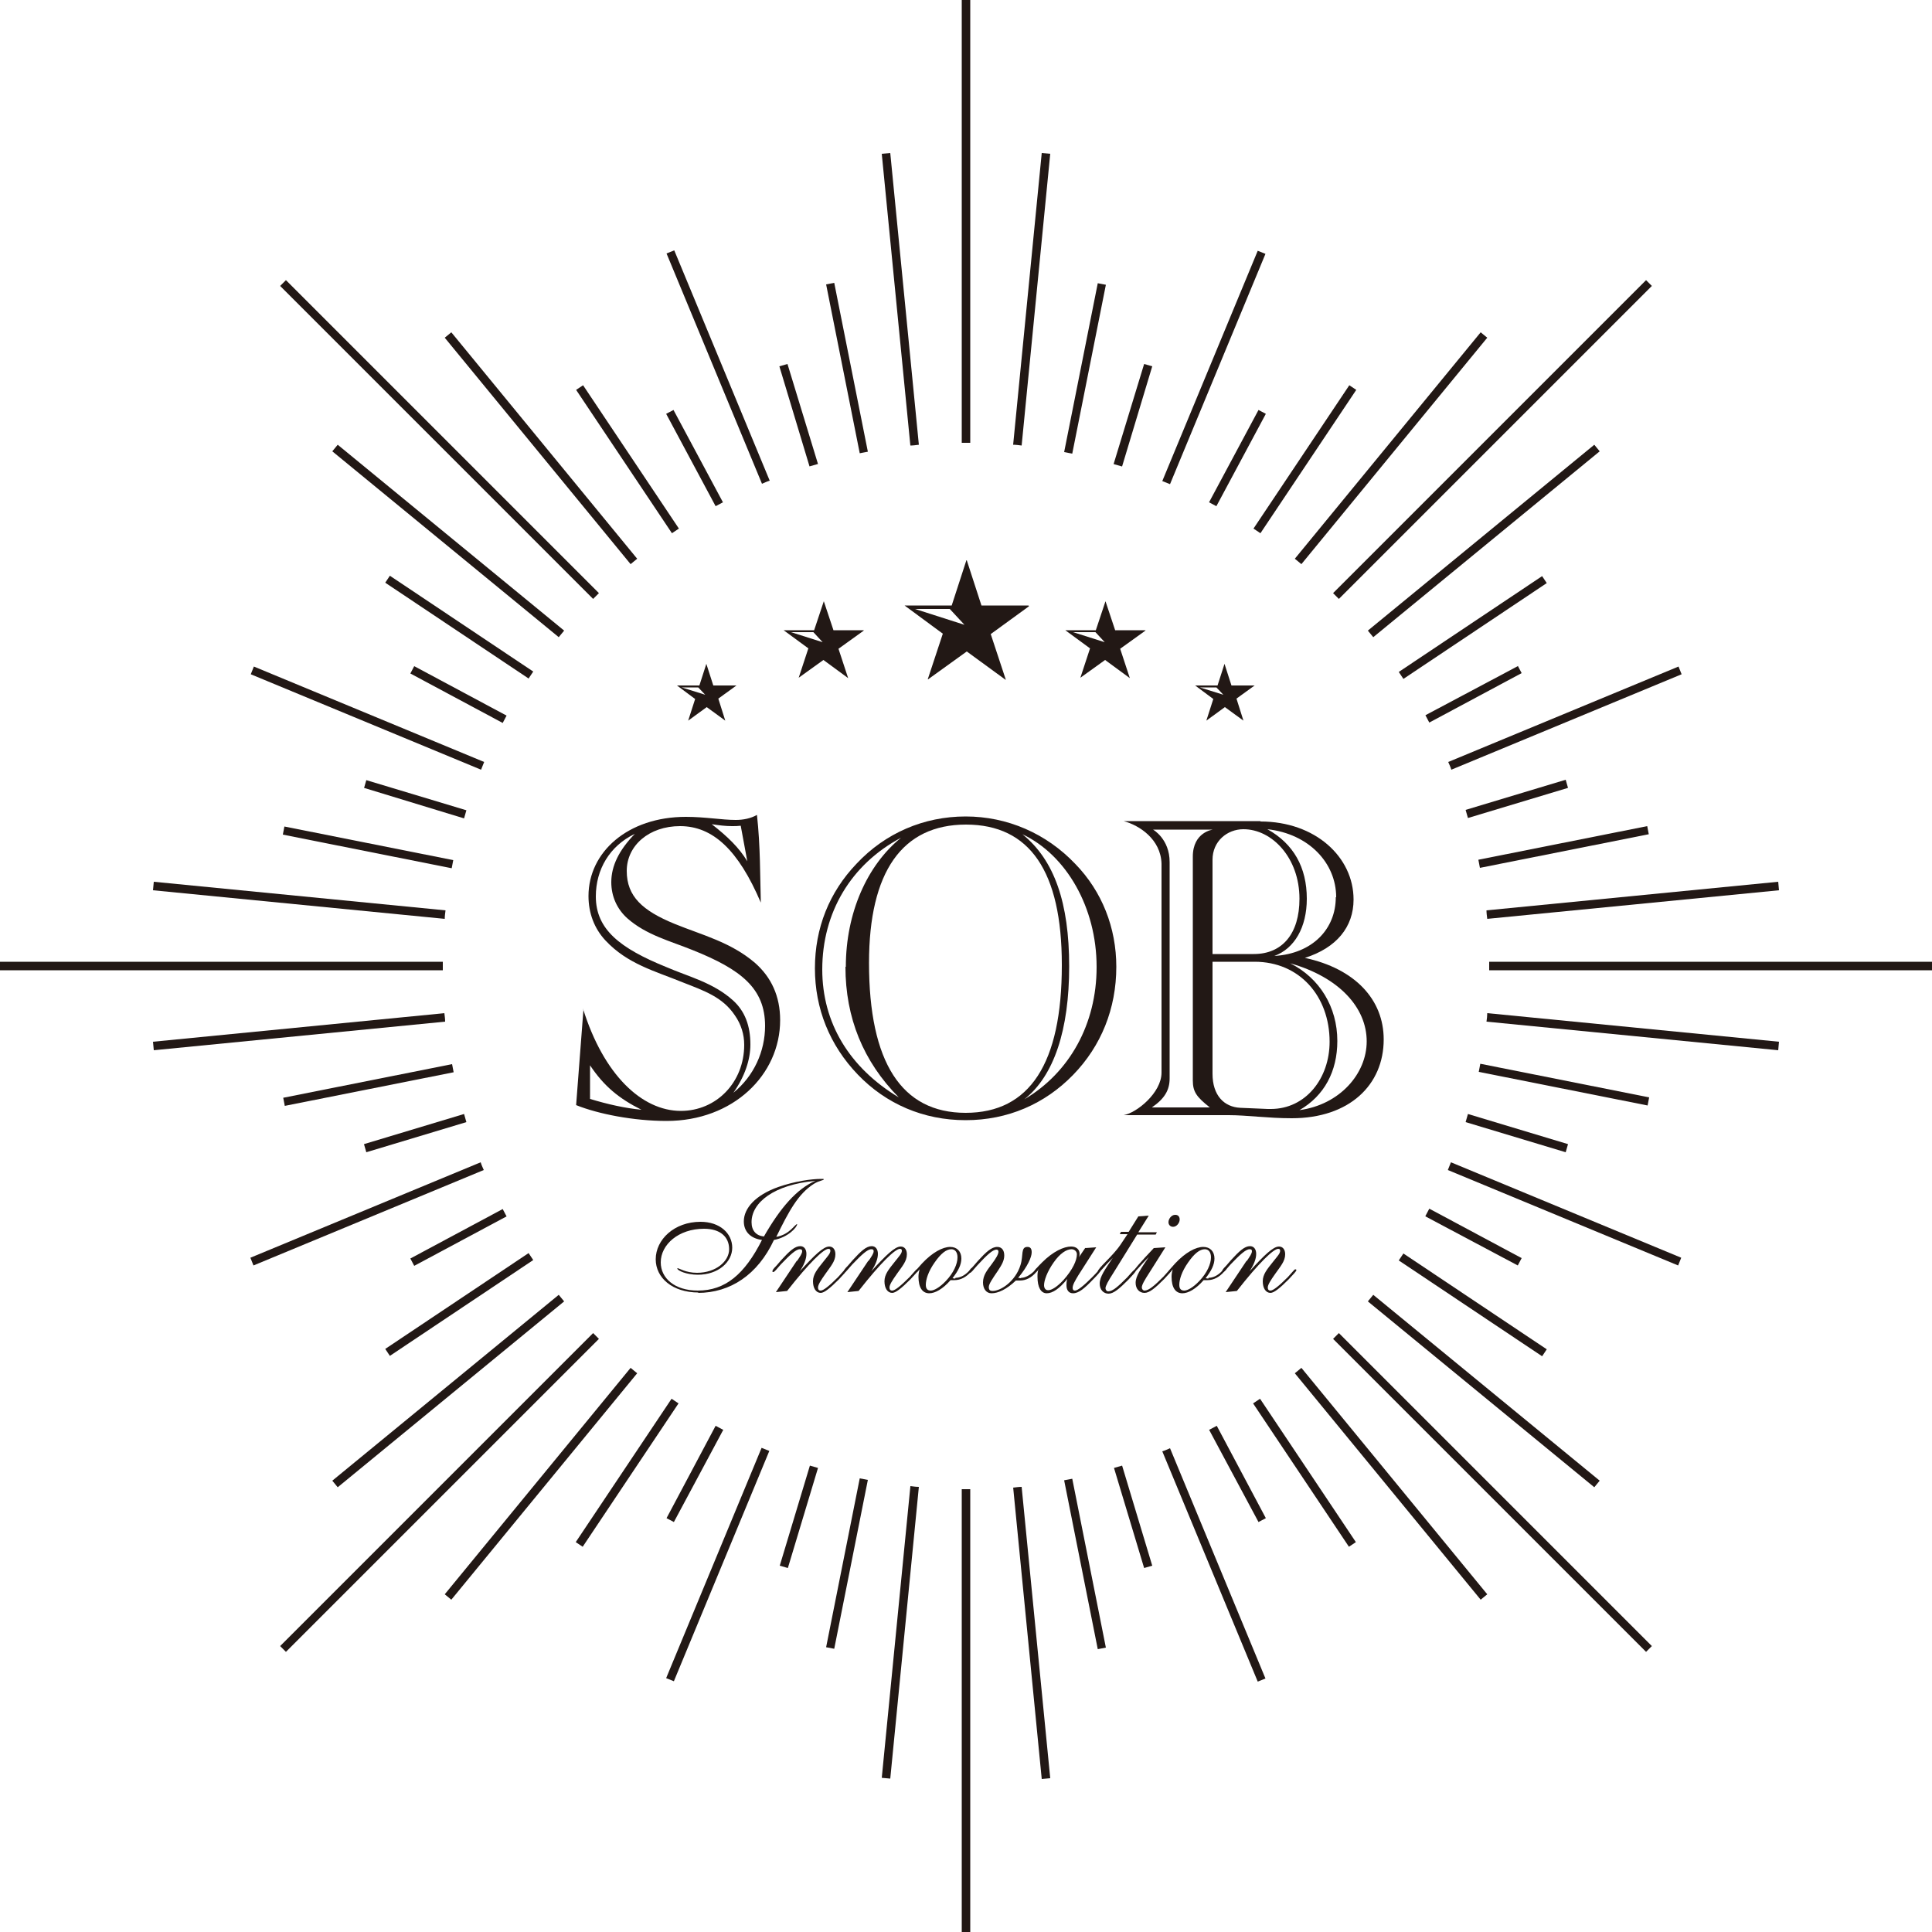 <svg viewBox="0 0 50 50" xmlns="http://www.w3.org/2000/svg"><g fill="#221815"><path d="m13.8 17.38-3.71-2.48-.12.18 3.71 2.48z"/><path d="m26.44 11.53.74-7.55-.22-.02-.74 7.55c.07 0 .14.01.22.02"/><path d="m8.6 11.68 5.86 4.81c.05-.06.09-.11.14-.17l-5.86-4.81z"/><path d="m25 11.46s.07 0 .11 0v-11.46h-.22v11.46s.07 0 .11 0"/><path d="m27.75 11.74.87-4.37-.21-.04-.87 4.37c.07.01.14.03.21.04"/><path d="m30.28 12.53 2.47-5.96-.2-.08-2.47 5.96c.07.03.13.05.2.08"/><path d="m23.78 11.51-.74-7.55-.22.02.74 7.55c.07 0 .14-.01.22-.02"/><path d="m13.11 18.52-2.39-1.28-.1.19 2.39 1.28c.03-.06.07-.13.1-.19"/><path d="m10.09 35.09 3.71-2.48c-.04-.06-.08-.12-.12-.18l-3.71 2.48z"/><path d="m8.74 38.49 5.86-4.81c-.05-.06-.09-.11-.14-.17l-5.86 4.81z"/><path d="m31.29 13c.06.03.13.07.19.1l1.28-2.39-.19-.1z"/><path d="m10.72 32.76 2.39-1.28c-.03-.06-.07-.13-.1-.19l-2.39 1.28z"/><path d="m12.07 29.04c-.02-.07-.04-.14-.06-.21l-2.59.78.06.21z"/><path d="m9.42 20.39 2.59.79c.02-.07.04-.14.06-.21l-2.59-.78-.06.21z"/><path d="m7.32 21.6 4.37.87c.01-.07.03-.14.04-.21l-4.37-.87z"/><path d="m29.04 12.07.78-2.59-.21-.06-.79 2.59c.07.02.14.04.21.06"/><path d="m39.91 14.91-3.71 2.48c.04.06.08.12.12.18l3.71-2.48z"/><path d="m39.28 17.24-2.39 1.27c.03.06.07.13.1.19l2.39-1.28-.1-.19z"/><path d="m41.4 38.32-5.86-4.81c-.05.06-.09.11-.14.17l5.86 4.81z"/><path d="m41.26 11.51-5.86 4.81c.05.06.09.11.14.17l5.86-4.81z"/><path d="m32.62 13.8 2.48-3.71-.18-.12-2.48 3.71c.06.04.12.08.18.12"/><path d="m42.63 21.38-4.37.87c.01.07.03.14.04.21l4.37-.87z"/><path d="m37.93 20.96c.02.07.04.14.06.21l2.59-.78-.06-.21z"/><path d="m38.49 23.78 7.55-.74-.02-.22-7.55.74c0 .07.01.14.02.22"/><path d="m34.65 15.5 8.1-8.1-.15-.15-8.1 8.1c.05.05.1.1.15.15"/><path d="m33.68 14.6 4.81-5.86-.17-.14-4.81 5.86c.06.05.11.09.17.14"/><path d="m37.56 19.92 5.96-2.47-.08-.2-5.96 2.47c.03.07.06.13.08.2"/><path d="m42.68 28.4-4.37-.87c-.01.07-.03.14-.04.21l4.37.87z"/><path d="m36.89 31.48 2.39 1.27.1-.19-2.39-1.28c-.03.06-.07.13-.1.19"/><path d="m36.2 32.62 3.71 2.48.12-.18-3.71-2.48c-.04.06-.08.12-.12.18"/><path d="m40.58 29.61-2.59-.78c-.02.07-.04.14-.06.21l2.59.78z"/><path d="m7.37 28.62 4.37-.87c-.01-.07-.03-.14-.04-.21l-4.37.87z"/><path d="m30.08 37.56 2.47 5.96.2-.08-2.47-5.96c-.07.03-.13.06-.2.08"/><path d="m26.22 38.49.74 7.55.22-.02-.74-7.54c-.07 0-.14.01-.22.02"/><path d="m28.83 37.99.78 2.59.21-.06-.78-2.59c-.07.02-.14.04-.21.06"/><path d="m25 38.54s-.07 0-.11 0v11.46h.22v-11.46s-.07 0-.11 0"/><path d="m27.54 38.31.87 4.37.21-.04-.87-4.37c-.07.01-.14.03-.21.04"/><path d="m23.56 38.47-.74 7.54.22.02.74-7.55c-.07 0-.14-.01-.22-.02"/><path d="m20.96 37.93-.78 2.59.21.06.78-2.59c-.07-.02-.14-.04-.21-.06"/><path d="m22.25 38.26-.87 4.37.21.04.87-4.37c-.07-.01-.14-.03-.21-.04"/><path d="m38.54 24.89s0 .07 0 .11 0 .07 0 .11h11.46v-.22z"/><path d="m31.29 37 1.28 2.39.19-.1-1.27-2.39c-.06.03-.13.07-.19.1"/><path d="m19.71 37.47-2.47 5.96.2.08 2.47-5.96c-.07-.03-.13-.05-.2-.08"/><path d="m37.47 30.28 5.96 2.47.08-.2-5.96-2.47c-.03.07-.05.13-.08.2"/><path d="m38.47 26.44 7.55.74.02-.22-7.55-.74c0 .07-.01.15-.02.22"/><path d="m34.5 34.65 8.1 8.1.15-.15-8.1-8.1c-.05.05-.1.1-.15.15"/><path d="m32.43 36.32 2.48 3.71.18-.12-2.48-3.71c-.06.04-.12.08-.18.12"/><path d="m33.51 35.54 4.81 5.86.17-.14-4.81-5.86c-.06.05-.11.09-.17.14"/><path d="m11.46 25s0-.07 0-.11h-11.46v.22h11.46s0-.07 0-.11"/><path d="m18.71 37c-.06-.03-.13-.07-.19-.1l-1.27 2.39.19.1 1.28-2.39z"/><path d="m16.49 14.46-4.81-5.86-.17.14 4.81 5.86c.06-.05.11-.09.17-.14"/><path d="m12.53 19.72-5.96-2.47-.08.2 5.96 2.47c.03-.07.05-.13.08-.2"/><path d="m15.5 15.35-8.1-8.1-.15.15 8.1 8.1c.05-.05.1-.1.15-.15"/><path d="m21.17 12.01-.79-2.59-.21.06.78 2.59.21-.06"/><path d="m18.71 13-1.28-2.39-.19.1 1.28 2.39c.06-.03.13-.07.19-.1"/><path d="m19.92 12.44-2.47-5.96-.2.08 2.47 5.96c.07-.03.13-.06.2-.08"/><path d="m17.57 13.68-2.48-3.71-.18.12 2.48 3.71z"/><path d="m11.53 23.56-7.55-.74-.02.22 7.55.74c0-.07.01-.14.02-.22"/><path d="m17.38 36.2-2.48 3.71.18.12 2.48-3.71c-.06-.04-.12-.08-.18-.12"/><path d="m15.35 34.5-8.1 8.1.15.15 8.1-8.1c-.05-.05-.1-.1-.15-.15"/><path d="m16.32 35.4-4.81 5.86.17.14 4.81-5.86c-.06-.05-.11-.09-.17-.14"/><path d="m22.46 11.69-.87-4.37-.21.04.87 4.37c.07-.01.14-.03.21-.04"/><path d="m12.44 30.08-5.96 2.47.08.2 5.96-2.47c-.03-.07-.06-.13-.08-.2"/><path d="m11.51 26.22-7.55.74.02.22 7.54-.74c0-.07-.01-.14-.02-.22"/><path d="m15.09 26.11c.53 1.7 1.52 2.64 2.53 2.64.92 0 1.64-.74 1.64-1.71 0-.27-.08-.53-.24-.76-.32-.48-.8-.64-1.36-.86-.71-.29-1.42-.47-1.99-1.08-.29-.31-.44-.71-.44-1.15 0-1.14 1.02-2.05 2.52-2.05.5 0 .93.08 1.29.08.2 0 .39-.04.55-.13.09.81.08 1.6.1 2.27-.58-1.36-1.24-1.98-2.09-1.98-.8 0-1.38.5-1.38 1.16s.41 1.03 1.24 1.37c.71.29 1.45.47 2.08 1.01.42.37.65.86.65 1.48 0 1.42-1.22 2.61-2.94 2.61-.85 0-1.77-.18-2.34-.41l.19-2.48zm1.51 2.61c-.58-.29-.97-.61-1.33-1.15v.87c.46.14.91.24 1.33.28m3.2-2.17c0-.97-.62-1.46-1.87-1.96-.59-.24-1.2-.39-1.69-.82-.27-.24-.42-.57-.42-.94 0-.42.2-.83.61-1.25-.65.31-1.01.92-1.01 1.62 0 .85.62 1.34 1.83 1.83.58.25 1.21.4 1.72.86.31.28.45.66.45 1.14 0 .39-.14.82-.44 1.25.53-.43.82-1.07.82-1.73m-.63-5.18c-.08.01-.14.01-.23.01-.16 0-.33-.02-.52-.05.41.32.71.61.92.96z"/><path d="m22.17 22.35c.74-.79 1.74-1.22 2.82-1.22s2.09.44 2.84 1.23c.69.71 1.06 1.65 1.06 2.66 0 1.08-.39 2.05-1.12 2.8s-1.69 1.17-2.78 1.17-2.06-.42-2.79-1.18-1.11-1.71-1.11-2.75.37-1.97 1.08-2.71m-.28 2.67c0-1.39.55-2.63 1.43-3.34-1.3.69-2.04 1.94-2.04 3.41 0 1.38.7 2.54 1.98 3.31-.92-.93-1.38-2.06-1.38-3.38m5.6-.05c0-2.42-.83-3.63-2.48-3.63s-2.51 1.22-2.51 3.58c0 2.57.84 3.88 2.5 3.88s2.49-1.28 2.49-3.82m.9.04c0-1.53-.78-2.89-1.92-3.43.83.67 1.21 1.78 1.21 3.42s-.39 2.83-1.16 3.44c1.17-.69 1.87-1.95 1.87-3.42"/><path d="m32.62 21.26c1.42 0 2.41.92 2.41 2.02 0 .71-.44 1.25-1.26 1.51 1.3.28 2.04 1.08 2.04 2.11 0 1.18-.89 2.04-2.38 2.04-.62 0-1.16-.08-1.63-.08h-2.72c.34-.06.98-.58.98-1.1v-5.41c-.02-.63-.57-.99-.98-1.1h3.54zm-1.31 7.4c-.34-.27-.44-.4-.44-.7v-5.79c0-.64.52-.7.52-.7h-1.55s.43.24.43.84v5.6c0 .31-.14.53-.46.75h1.51zm1.14-3.97c.74 0 1.18-.53 1.18-1.43 0-1.06-.71-1.8-1.45-1.8-.42 0-.8.31-.8.79v2.44zm-1.07 3.1c0 .56.3.86.72.88l.71.03h.08c.9 0 1.52-.79 1.52-1.74 0-1.18-.78-2.07-1.94-2.07h-1.09zm3.2-4.57c0-.88-.7-1.64-1.78-1.76.68.38 1.02.99 1.02 1.8 0 .74-.32 1.29-.84 1.48.99-.06 1.59-.7 1.59-1.52m.8 3.73c0-.87-.71-1.66-1.98-2.02.76.38 1.22 1.13 1.22 2.01 0 .79-.34 1.42-.98 1.79 1.04-.14 1.74-.94 1.74-1.78"/><path d="m18.08 33.45c-.68 0-1.11-.38-1.11-.86 0-.51.48-.97 1.16-.97.5 0 .82.3.82.67s-.36.7-.89.7c-.3 0-.53-.11-.53-.16v-.01c.05 0 .21.12.51.12.49 0 .83-.3.83-.61 0-.32-.23-.53-.65-.53-.66 0-1.12.41-1.12.87 0 .41.36.73.96.73.71 0 1.21-.42 1.66-1.31-.3-.04-.47-.22-.47-.48 0-.34.3-.68.89-.89.43-.15.86-.21 1.11-.21.05 0 .07 0 .07.01 0 .03-.12.03-.26.12-.41.26-.65.72-.97 1.37.35-.06.48-.33.54-.33 0 .08-.23.34-.6.41-.42.9-1.13 1.37-1.97 1.37m3.04-2.9c-1.07.1-1.65.56-1.65 1.07 0 .22.12.35.32.37.43-.75.85-1.23 1.33-1.44"/><path d="m20.63 32.63c.08-.12.13-.19.13-.25 0-.04-.02-.05-.06-.05-.1 0-.25.14-.49.39-.11.12-.16.2-.2.2-.01 0-.02 0-.02-.02 0-.03.03-.07.1-.14l.13-.15c.21-.23.35-.36.49-.36.1 0 .16.08.16.2 0 .13-.06.28-.17.45.38-.42.61-.64.76-.64.1 0 .16.08.16.2 0 .18-.12.31-.26.51-.12.17-.19.28-.19.35 0 .05.02.08.07.08.07 0 .22-.12.45-.35.12-.13.17-.2.19-.2.01 0 .03 0 .03.02 0 .03-.08.11-.2.24-.23.23-.38.35-.47.35-.12 0-.2-.12-.2-.3s.11-.31.27-.51c.11-.14.18-.21.18-.28 0-.03-.01-.05-.05-.05-.12 0-.49.35-1.07 1.09l-.29.03.54-.81z"/><path d="m22.48 32.63c.08-.12.13-.19.13-.25 0-.04-.02-.05-.06-.05-.1 0-.25.14-.49.39-.11.12-.16.2-.2.2-.01 0-.02 0-.02-.02 0-.03.03-.07.1-.14l.13-.15c.21-.23.35-.36.49-.36.1 0 .16.08.16.2 0 .13-.06.28-.17.45.38-.42.61-.64.76-.64.1 0 .16.08.16.2 0 .18-.12.31-.26.51-.12.17-.19.28-.19.35 0 .05.02.08.07.08.07 0 .22-.12.45-.35.12-.13.17-.2.19-.2.01 0 .03 0 .03.02 0 .03-.08.11-.2.24-.23.23-.38.35-.47.35-.12 0-.2-.12-.2-.3s.11-.31.27-.51c.11-.14.18-.21.18-.28 0-.03-.01-.05-.05-.05-.12 0-.49.35-1.07 1.09l-.29.03.54-.81z"/><path d="m24.73 33.07c.1 0 .23-.05.35-.18l.05-.06s.02-.01.03-.01.02 0 .02.02v.02l-.05.05c-.12.14-.27.22-.43.22-.03 0-.06 0-.1 0-.2.23-.4.34-.55.34-.18 0-.28-.15-.28-.43 0-.06.01-.12.03-.19-.04.05-.07.08-.09.08s-.02 0-.02-.02.06-.09.17-.21c.27-.29.54-.43.73-.43.18 0 .29.12.29.3 0 .16-.08.32-.23.51.02 0 .04.01.07.01m-.63.31c.08 0 .23-.08.39-.25.2-.21.3-.44.3-.61 0-.13-.06-.21-.16-.21-.13 0-.27.11-.43.34-.17.24-.23.45-.23.58 0 .1.04.15.13.15"/><path d="m26.43 33.07c.1 0 .23-.07.34-.18l.05-.06s.02-.01.04-.01.01 0 .01.03v.02l-.05.05c-.13.15-.27.22-.43.22-.03 0-.06 0-.1 0-.24.23-.46.33-.63.33-.14 0-.22-.12-.22-.28 0-.19.11-.32.23-.48.11-.15.17-.25.17-.32 0-.03-.02-.05-.05-.05-.1 0-.25.14-.49.4-.12.13-.16.2-.2.2-.01 0-.02 0-.02-.02 0-.03.03-.07.1-.14l.13-.15c.21-.23.35-.36.5-.36.11 0 .18.08.18.22s-.07.25-.16.39c-.15.22-.24.35-.24.43s.04.1.1.1c.21 0 .59-.25.72-.67.08-.25 0-.47.18-.47.08 0 .11.05.11.14 0 .12-.1.36-.35.66.03 0 .05.01.07.01"/><path d="m28.09 32.3.28-.02-.46.72c-.09.15-.15.25-.15.33 0 .05.02.07.06.07.07 0 .22-.12.45-.35.12-.12.17-.19.19-.19.01 0 .02 0 .02.02 0 .03-.07.11-.19.23-.22.23-.37.36-.52.36-.11 0-.17-.08-.17-.21 0-.04 0-.09.02-.16-.2.25-.38.37-.53.37s-.24-.15-.24-.43c0-.06 0-.13.03-.2-.04.06-.07.08-.09.08s-.02 0-.02-.02.07-.1.2-.23c.28-.28.56-.41.75-.41.14 0 .22.08.22.19 0 .02 0 .05-.02.09l.17-.25zm-.96 1.09c.09 0 .23-.09.39-.26.24-.27.35-.51.35-.67 0-.07-.06-.13-.14-.13-.13 0-.3.11-.46.34-.17.24-.25.47-.25.59 0 .08.04.13.1.13"/><path d="m28.43 32.92s-.02 0-.02-.01c0-.09.38-.39.59-.7l.18-.27h-.2l.03-.06h.2l.25-.4.27-.02-.27.43h.48l-.03.06h-.48l-.62 1c-.13.2-.2.33-.2.39 0 .04.03.08.07.08.12 0 .26-.13.49-.36.12-.13.16-.19.19-.19.02 0 .03 0 .03.02 0 .03-.07.1-.19.23-.23.23-.38.36-.51.36s-.23-.1-.23-.26c0-.18.14-.37.34-.67-.25.25-.34.39-.38.39"/><path d="m29.35 32.92s-.02 0-.02-.01c0-.03.18-.24.53-.61l.3-.02-.41.65c-.13.2-.2.32-.2.39 0 .04.03.08.07.08.11 0 .26-.13.49-.36.12-.13.16-.19.19-.19.02 0 .02 0 .02.02 0 .03-.07.1-.19.23-.23.23-.38.36-.51.36s-.23-.1-.23-.26c0-.18.14-.37.34-.67-.25.25-.34.39-.38.39m1.07-1.48c.07 0 .11.05.11.12 0 .09-.08.19-.17.19-.07 0-.12-.05-.12-.12 0-.09.08-.19.17-.19"/><path d="m31.28 33.07c.1 0 .23-.05.35-.18l.05-.06s.02-.01.03-.01.02 0 .02.02v.02l-.05.05c-.12.14-.27.22-.43.22-.03 0-.06 0-.1 0-.2.23-.4.34-.55.34-.18 0-.28-.15-.28-.43 0-.06.01-.12.03-.19-.04.05-.07.08-.09.08s-.02 0-.02-.02.06-.09.17-.21c.27-.29.54-.43.73-.43.18 0 .29.12.29.3 0 .16-.08.32-.23.51.02 0 .04.01.07.01m-.62.31c.08 0 .23-.08.39-.25.2-.21.3-.44.3-.61 0-.13-.06-.21-.16-.21-.13 0-.27.11-.43.34-.17.24-.23.45-.23.58 0 .1.04.15.13.15"/><path d="m32.27 32.63c.08-.12.13-.19.13-.25 0-.04-.02-.05-.06-.05-.1 0-.25.14-.49.39-.11.12-.16.2-.2.2-.01 0-.02 0-.02-.02 0-.03.03-.07.1-.14l.13-.15c.21-.23.35-.36.49-.36.1 0 .16.08.16.2 0 .13-.06.28-.17.45.38-.42.61-.64.76-.64.1 0 .16.08.16.2 0 .18-.12.31-.26.51-.12.17-.19.28-.19.35 0 .05.02.08.07.08.07 0 .22-.12.45-.35.12-.13.17-.2.19-.2.01 0 .03 0 .03.02 0 .03-.08.11-.2.24-.23.23-.38.35-.47.35-.12 0-.2-.12-.2-.3s.11-.31.27-.51c.11-.14.18-.21.18-.28 0-.03-.01-.05-.05-.05-.12 0-.49.35-1.07 1.09l-.29.03.54-.81z"/><path d="m26.62 15.67h-1.22l-.38-1.17h-.01l-.38 1.17h-1.22s.99.73.99.73l-.39 1.18h.01s1-.72 1-.72l1 .73h.01s-.39-1.18-.39-1.18l.99-.72zm-2.94.09h.9l.38.41z"/><path d="m22.36 16.31h-.79l-.25-.75-.25.75h-.79s.64.47.64.47l-.25.76s.64-.46.64-.46l.64.47s-.25-.76-.25-.76l.64-.46zm-1.89.05h.58l.24.26z"/><path d="m19.04 17.74h-.58l-.18-.56-.18.56h-.58s.47.35.47.35l-.18.56s.48-.35.48-.35l.48.35s-.18-.57-.18-.57l.47-.34zm-1.4.05h.43l.18.19z"/><path d="m29.65 16.31h-.79l-.25-.75-.25.75h-.79s.64.47.64.47l-.25.76s.64-.46.64-.46l.64.47s-.25-.76-.25-.76l.64-.46zm-1.88.05h.58l.24.26z"/><path d="m32.45 17.74h-.58l-.18-.56-.18.56h-.58s.47.35.47.35l-.18.56s.48-.35.48-.35l.48.35s-.18-.57-.18-.57l.47-.34zm-1.4.05h.43l.18.19z"/></g></svg>